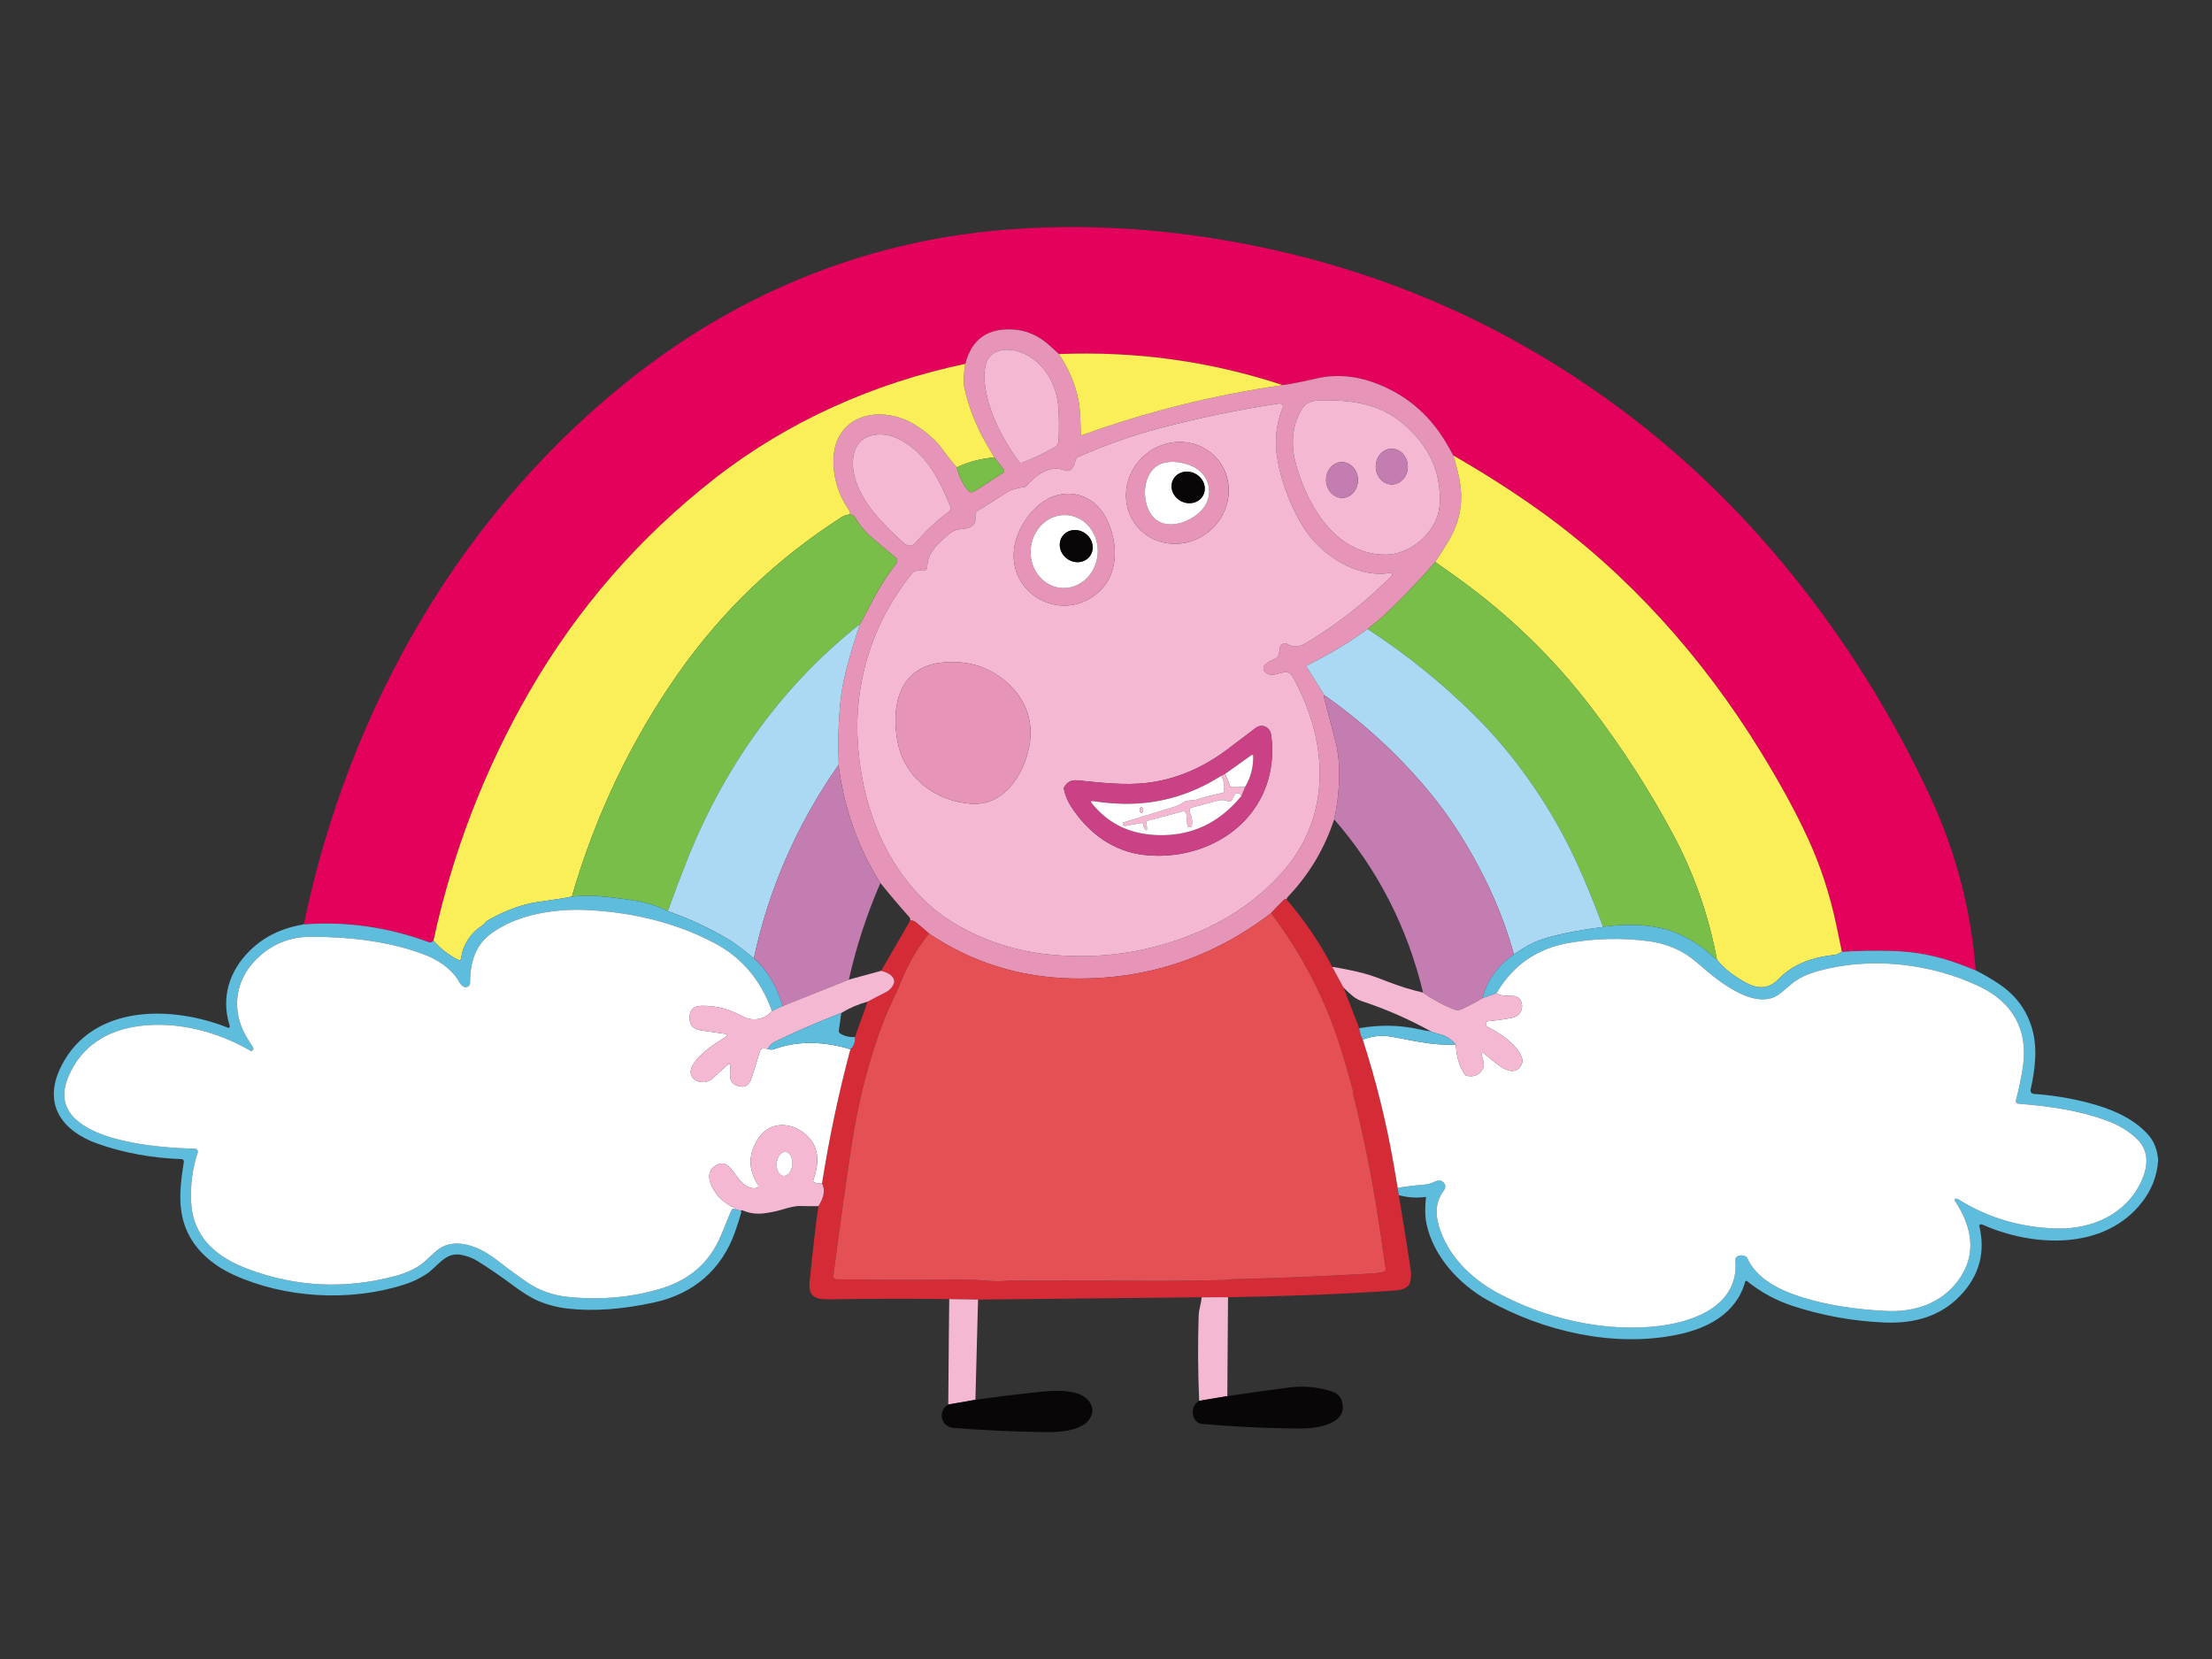 <?xml version="1.0" encoding="UTF-8"?>
<!DOCTYPE svg PUBLIC "-//W3C//DTD SVG 1.1//EN" "http://www.w3.org/Graphics/SVG/1.1/DTD/svg11.dtd">
<!-- Creator: CorelDRAW -->
<svg xmlns="http://www.w3.org/2000/svg" xml:space="preserve" width="400mm" height="300mm" version="1.1" style="shape-rendering:geometricPrecision; text-rendering:geometricPrecision; image-rendering:optimizeQuality; fill-rule:evenodd; clip-rule:evenodd"
viewBox="0 0 40000 30000"
 xmlns:xlink="http://www.w3.org/1999/xlink"
 xmlns:xodm="http://www.corel.com/coreldraw/odm/2003">
 <rect x="0" y="0" width="40000" height="30000" fill="#333333" stroke="none"/>
 <defs>
  <style type="text/css">
   <![CDATA[
    .fil7 {fill:#080606;fill-rule:nonzero}
    .fil10 {fill:#5EBCDD;fill-rule:nonzero}
    .fil5 {fill:#79BE48;fill-rule:nonzero}
    .fil8 {fill:#ABD9F3;fill-rule:nonzero}
    .fil4 {fill:#C37DB1;fill-rule:nonzero}
    .fil9 {fill:#CA4185;fill-rule:nonzero}
    .fil11 {fill:#D52B36;fill-rule:nonzero}
    .fil0 {fill:#E4015B;fill-rule:nonzero}
    .fil12 {fill:#E55054;fill-rule:nonzero}
    .fil1 {fill:#E694B8;fill-rule:nonzero}
    .fil2 {fill:#F4B8D3;fill-rule:nonzero}
    .fil3 {fill:#FAEF58;fill-rule:nonzero}
    .fil6 {fill:white;fill-rule:nonzero}
   ]]>
  </style>
 </defs>
 <g id="Katman_x0020_1">
  <g id="_2854566748400">
   <path class="fil0" d="M35727.7 17547.49c-103.17,-41.68 -205.24,-81.22 -306.16,-118.62 -389.51,-144.18 -791.99,-222.01 -1207.42,-233.51 -298.96,-8.11 -601.3,-2.81 -907.01,15.89 -34.25,-169.87 -69.28,-338.39 -105.09,-505.55 -115.8,-543.16 -284.77,-1056.49 -506.9,-1539.95 -217.86,-474 -504.19,-999.49 -859.02,-1576.45 -1046.57,-1701.81 -2389.84,-3207.62 -4000.76,-4359.29 -467.24,-334.11 -985.74,-665.61 -1555.49,-994.53 -38.29,-71.19 -81.21,-147.01 -128.75,-227.44 -313.59,-529.86 -756.17,-895.85 -1327.73,-1097.93 -326.1,-115.23 -676.87,-144.96 -1009.06,-67.92 -251.19,58.35 -457.44,98.91 -618.75,121.65 -1303.96,-430.29 -2652.87,-617.39 -4046.71,-561.3 -126.16,-118.5 -214.82,-196.67 -265.95,-234.52 -169.2,-125.25 -353.14,-194.88 -551.85,-208.84 -469.05,-32.9 -760.9,174.04 -875.57,620.77 -1632.21,340.63 -3200.21,1036.1 -4513.74,2059.36 -1376.28,1072.36 -2499.1,2361.79 -3368.49,3868.28 -808.56,1401.06 -1386.87,2901.58 -1734.94,4501.58 -26.36,29.5 -52.94,39.31 -79.74,29.39 -733.54,-271.02 -1481.37,-379.16 -2243.53,-324.42 -8.11,0.46 -14.19,-2.58 -18.25,-9.12 808.67,-3898.7 2874.78,-7511.51 6038.48,-9957.12 1647.75,-1273.65 3541.85,-2126.59 5604.24,-2466.54 1507.84,-248.38 3124.5,-220.67 4626.6,2.7 2912.73,433.01 5518.97,1541.41 7818.7,3325.24 2262.78,1754.87 4092,4157.21 5317.67,6794.08 464.09,998.69 739.16,2046.74 825.22,3144.11z"/>
   <path class="fil1" d="M19148.85 6402.54c178.43,268.54 295.91,545.64 352.46,831.31 38.85,196.34 35.81,415.32 42.92,618.08 0.28,9.86 8.37,17.73 18.25,17.73 2.19,0 4.38,-0.4 6.42,-1.18 1166.75,-423.3 2375.64,-724.86 3626.66,-904.64 161.31,-22.74 367.56,-63.3 618.75,-121.65 332.19,-77.04 682.96,-47.31 1009.06,67.92 571.56,202.08 1014.12,568.07 1327.73,1097.93 47.54,80.43 90.46,156.25 128.75,227.44 62.18,202.08 103.86,375.55 125.04,520.41 53.38,365.86 -18.03,710.1 -214.26,1032.71 -75.01,123.24 -153.98,247.82 -236.88,373.75 -286.11,330.95 -590.03,648.71 -911.73,953.3 -48.45,45.96 -152.3,132.13 -311.58,258.53 -334.77,244.66 -695.69,462.05 -1082.73,652.19 -0.34,0.17 -0.8,0.41 -1.24,0.66 -15.67,8.68 -21.41,28.3 -12.81,43.8 0.27,0.48 0.55,0.95 0.83,1.41l315.33 499.22c-7.66,16 -10.24,28.5 -7.77,37.52 70.29,264.48 139.12,529.3 206.48,794.46 42.8,168.75 65.44,340.19 67.92,514.34 4.73,306.61 -25.45,606.24 -90.57,898.89 -175.04,531.9 -453.84,998.47 -836.37,1399.7 -15.1,15.78 -23.21,32.11 -24.33,49.01 -7.66,-4.51 -15.89,-6.31 -24.68,-5.42 -6.98,0.68 -14.07,4.4 -21.29,11.17 -85.15,82.9 -163.44,163.33 -234.85,241.28 -1065.16,814.4 -2264.14,1208.09 -3596.94,1181.06 -947.55,-19.37 -1809.84,-289.72 -2586.85,-811.03 -86.96,-77.73 -170.21,-148.58 -249.73,-212.57 -22.09,-17.57 -52.61,-25.34 -91.58,-23.3 2.71,-26.81 -1.58,-46.64 -12.85,-59.48 -177.3,-198.48 -352.68,-404.96 -526.15,-619.43 -403.94,-635.76 -656.37,-1347.55 -757.3,-2135.38 3.16,-2.71 4.05,-19.26 2.7,-49.68 -15.32,-350.99 -6.31,-700.98 27.04,-1049.95 20.5,-216.04 60.72,-437.4 120.64,-664.03 68.93,-259.97 148.57,-521.53 238.92,-784.68 72.08,-133.6 145.75,-271.69 221,-414.29 137.87,-261.91 271.02,-470.74 437.95,-688.37 9.1,-11.97 14.03,-26.62 14.03,-41.65 0,-20.46 -9.11,-39.89 -24.83,-52.98 -149.14,-124.58 -294.45,-246.57 -435.94,-365.97 -120.07,-101.6 -223.37,-227.21 -309.88,-376.79 -10.36,-18.26 -38.19,-32.22 -83.47,-41.91 3.16,-31.09 -3.04,-57.55 -18.58,-79.4 -155.68,-220.78 -247.14,-465.79 -274.4,-735 -26.13,-259.09 15.32,-473.11 124.35,-642.07 287.93,-445.39 913.77,-423.09 1324.02,-176.07 140.12,84.26 268.99,184.85 386.58,301.77 45.06,44.83 109.5,124.71 193.3,239.59 61.96,85.17 127.4,165.03 196.35,239.6 33.56,153.2 98.21,289.16 193.97,407.89 46.3,57.78 86.5,51.36 140.91,15.87 179.55,-117.14 348.52,-226.52 506.89,-328.13 0.28,-0.16 0.7,-0.44 1.11,-0.72 15.75,-11.03 19.66,-32.61 8.74,-48.21 -0.3,-0.43 -0.62,-0.85 -0.93,-1.27l-172.14 -223.18c-51.36,-86.51 -101.48,-172.12 -150.37,-256.83 -182.03,-315.62 -312.92,-651.53 -392.67,-1007.71 -18.93,-84.7 -13.18,-227.42 17.23,-428.16 114.67,-446.74 406.52,-653.67 875.57,-620.77 198.71,13.96 382.65,83.59 551.85,208.84 51.13,37.85 139.79,116.02 265.95,234.52zm-660.65 1963.38c197.34,-75.02 389.96,-172.35 580.56,-276.43 44.21,-24.32 72.34,-69.49 74.71,-119.46 9.44,-189.57 8.75,-382.02 -2.05,-577.35 -24,-428.49 -253.12,-842.46 -653.57,-1012.44 -236.21,-100.37 -588.34,-85.49 -661.66,211.88 -23.21,94.17 -30.99,189.13 -23.32,284.87 41.9,523.13 312.92,1044.89 618.41,1468.99 15.01,20.8 42.37,29.06 66.74,20l0.18 -0.06zm4987.17 -840.78c-114.56,253.8 -121.32,555.57 -52.72,821.18 186.2,718.44 649.17,1574.75 1478.79,1675.12 125.7,15.09 239.24,10.81 340.63,-12.84 378.48,-88.54 742.09,-441 786.7,-837.73 9.01,-80.2 11.15,-162.32 6.43,-246.36 -27.72,-489.31 -226.76,-856.99 -588.01,-1197.27 -283.86,-266.98 -602.87,-403.83 -978.31,-456.89 -228.66,-32.21 -452.03,-39.99 -670.12,-23.32 -186.87,14.19 -252.09,121.32 -323.39,278.11zm-6774.15 2795.03c-83.14,-3.72 -158.16,-18.59 -215.27,53.73 -535.95,676.76 -853.38,1428.44 -952.29,2255.01 -27.02,226.63 -36.6,447.64 -28.72,663.02 44.27,1185.12 479.18,2409.44 1420.33,3175.19 151.83,123.68 336.12,241.29 552.85,352.8 481.44,247.59 999.49,396.5 1554.13,446.75 905.66,81.99 1775.6,-52.38 2609.84,-403.16 605.8,-254.8 1116.75,-613.34 1532.85,-1075.63 382.99,-425.34 607.04,-919.62 672.15,-1482.84 81.78,-710.32 -123.68,-1448.71 -476.48,-2076.92 -107.46,-191.26 -344.01,74 -489.32,-72.65 -126.73,-128.42 126.05,-213.57 196.33,-253.79 18.9,-10.27 33.9,-28.62 40.53,-50.37 12.63,-44.37 21.31,-88.29 26.04,-131.77 8.11,-74.68 83.48,-106.79 146.66,-69.28 152.76,91.24 276.1,9.13 402.82,-68.6 540.69,-332.97 1031.82,-723.06 1473.38,-1170.25 5.18,-5.25 8.08,-12.33 8.08,-19.7 0,-10.75 -6.16,-20.57 -15.85,-25.25 -11.5,-5.63 -23.67,-7.2 -36.5,-4.72 -290.62,51.7 -621.11,-41.23 -873.21,-185.19 -330.28,-188.33 -587.66,-454.75 -772.18,-799.2 -184.51,-345.37 -308.86,-694.79 -373.08,-1048.26 -59.46,-327.12 -37.16,-651.19 91.25,-953.65 2.99,-7.04 4.53,-14.62 4.53,-22.28 0,-31.53 -25.57,-57.1 -57.1,-57.1 -2.86,0 -5.75,0.22 -8.57,0.65 -736.25,110.61 -1456.5,259.19 -2160.75,445.72 -494.73,131.12 -985.97,304.25 -1473.71,519.41 -26.93,11.65 -46.67,35.56 -53.03,64.21 -17.27,76.03 -64.91,224.05 -179.13,181.46 -289.61,-107.79 -524.81,75.03 -709.66,282.84 -8.18,9.11 -18.71,14.6 -30.06,15.96 -146.22,20.9 -250.3,51.4 -312.26,91.51 -169.87,109.94 -346.95,221.8 -531.22,335.56 -27.77,17.19 -45.54,46.81 -47.64,79.42 -3.4,54.41 13.5,117.6 -24.01,162.88 -105.77,128.76 -290.62,51.7 -424.78,162.21 -224.04,184.17 -421.06,352.13 -420.38,618.41 0.01,0.13 0.01,0.29 0.01,0.41 0,35.09 -28.45,63.53 -63.53,63.53 -1.01,0 -2.04,-0.02 -3.04,-0.07l-0.01 0zm476.48 -1180.05c-205.8,-502.51 -465.33,-1005 -981.35,-1226.69 -258.51,-110.84 -639.03,-75.36 -740.75,239.26 -102.38,315.63 41.9,681.93 224.39,950.93 145.76,214.93 369.13,455.41 670.12,721.48 59.47,52.38 140.57,64.54 197.01,-0.67 185.18,-214.7 384.11,-401.36 596.78,-559.96 43.26,-32.21 54.52,-73.66 33.8,-124.35z"/>
   <path class="fil2" d="M19068.76 8089.49c-190.6,104.08 -383.22,201.41 -580.56,276.43 -24.55,9.12 -51.91,0.86 -67.02,-20.1 -305.39,-423.94 -576.41,-945.7 -618.31,-1468.83 -7.67,-95.74 0.11,-190.7 23.32,-284.87 73.32,-297.37 425.45,-312.25 661.66,-211.88 400.45,169.98 629.57,583.95 653.57,1012.44 10.8,195.33 11.48,387.94 2.01,577.87 -2.33,49.45 -30.46,94.62 -74.21,118.69l-0.46 0.25z"/>
   <path class="fil3" d="M23195.56 6963.84c-1251.02,179.78 -2459.91,481.34 -3626.67,904.64 -2.03,0.78 -4.22,1.18 -6.41,1.18 -9.88,0 -17.97,-7.87 -18.25,-17.73 -7.11,-202.76 -4.07,-421.74 -42.92,-618.08 -56.55,-285.67 -174.03,-562.77 -352.46,-831.31 1393.85,-56.09 2742.75,131.01 4046.71,561.3z"/>
   <path class="fil3" d="M17455.48 6579.95c-30.41,200.74 -36.16,343.46 -17.23,428.16 79.75,356.18 210.64,692.09 392.67,1007.71 48.89,84.71 99.01,170.32 150.37,256.83 -237.23,18.02 -463.41,77.27 -678.55,177.75 -68.95,-74.57 -134.39,-154.43 -196.35,-239.6 -83.8,-114.9 -148.24,-194.75 -193.3,-239.59 -117.59,-116.92 -246.46,-217.51 -386.58,-301.77 -410.25,-247.02 -1036.09,-269.32 -1324.02,176.07 -109.03,168.96 -150.49,382.98 -124.35,642.07 27.26,269.21 118.72,514.22 274.4,735 15.54,21.85 21.74,48.31 18.58,79.4 -61.95,7.89 -109.49,22.42 -142.61,43.59 -1178.48,753.59 -2165.11,1695.74 -2959.93,2826.46 -855.64,1216.99 -1498.26,2563.99 -1927.89,4040.97 -100.03,22.75 -303.24,55.19 -609.63,97.33 -277.78,38.07 -580.56,148.46 -908.36,331.17 -39.87,21.96 -53.38,61.84 -94.61,88.86 -221.01,143.97 -352.02,346.5 -393.01,607.61 -2.2,14.91 -15.01,25.97 -30.08,25.97 -4.82,0 -9.57,-1.15 -13.85,-3.33 -173.93,-87.63 -324.87,-204.78 -452.84,-351.44 348.07,-1600 926.38,-3100.52 1734.94,-4501.58 869.39,-1506.49 1992.21,-2795.92 3368.49,-3868.28 1313.53,-1023.26 2881.53,-1718.73 4513.74,-2059.36z"/>
   <path class="fil2" d="M23475.37 7525.14c71.3,-156.79 136.52,-263.92 323.39,-278.11 218.09,-16.67 441.46,-8.89 670.12,23.32 375.44,53.06 694.45,189.91 978.31,456.89 361.25,340.28 560.29,707.96 588.01,1197.27 4.72,84.04 2.58,166.16 -6.43,246.36 -44.61,396.73 -408.22,749.19 -786.7,837.73 -101.39,23.65 -214.93,27.93 -340.63,12.84 -829.62,-100.37 -1292.59,-956.68 -1478.79,-1675.12 -68.6,-265.61 -61.84,-567.38 52.72,-821.18zm1696.3 1235.45c1.72,-0.02 1.72,-0.02 1.72,-0.02 159.9,-2.8 287.03,-149.72 283.92,-328.08 0,0 0,0 0,0 0,0 0,0 0,0 -3.13,-178.36 -135.34,-320.74 -295.23,-317.94 0,0 0,0 0,0 0,0 0,0 0,0 -159.9,2.8 -287.03,149.72 -283.92,328.08 0,0 0,0 0,0 0,0 0,0 0,0 3.13,178.36 135.34,320.74 295.23,317.94 0,0 0,0 0,0l-1.72 0.02zm-894.82 242.88c2.3,-0.08 2.3,-0.08 2.3,-0.08 158.89,-5.55 282.67,-154.94 276.43,-333.59 0,0 0,0 0,0 0,-0.02 0,-0.02 0,-0.02 -6.25,-178.65 -140.16,-319.03 -299.06,-313.48 0,0 0,0 0,0 -0.02,0 -0.02,0 -0.02,0 -158.88,5.56 -282.67,154.96 -276.42,333.61 0,0 0,0 0,0 0,0.02 0,0.02 0,0.02 6.24,178.65 140.16,319.02 299.06,313.46 0,0 0,0 0,0l-2.29 0.08z"/>
   <path class="fil2" d="M16701.22 10320.17c1.01,0.05 2.04,0.07 3.05,0.07 35.08,0 63.53,-28.44 63.53,-63.53 0,-0.12 0,-0.28 0,-0.41 -0.69,-266.28 196.33,-434.24 420.37,-618.41 134.16,-110.51 319.01,-33.45 424.78,-162.21 37.51,-45.28 20.61,-108.47 23.99,-162.88 2.12,-32.61 19.89,-62.23 47.67,-79.42 184.28,-113.76 361.34,-225.62 531.21,-335.56 61.96,-40.11 166.27,-70.63 312.93,-91.58 10.68,-1.29 21.21,-6.78 28.97,-15.39 185.27,-208.31 420.47,-391.13 710.08,-283.34 114.22,42.59 161.86,-105.43 179.1,-181.46 6.39,-28.65 26.13,-52.56 53.07,-64.21 487.73,-215.15 978.97,-388.29 1473.7,-519.41 704.25,-186.53 1424.48,-335.11 2160.72,-445.72 2.85,-0.43 5.74,-0.65 8.6,-0.65 31.53,0 57.1,25.57 57.1,57.1 0,7.66 -1.54,15.24 -4.52,22.28 -128.42,302.46 -150.72,626.53 -91.26,953.65 64.21,353.47 188.57,702.89 373.08,1048.26 184.52,344.46 441.9,610.85 772.18,799.2 252.1,143.96 582.59,236.89 873.21,185.19 12.83,-2.48 25,-0.91 36.5,4.72 9.69,4.68 15.85,14.5 15.85,25.25 0,7.37 -2.9,14.45 -8.07,19.7 -441.57,447.19 -932.7,837.28 -1473.39,1170.25 -126.72,77.73 -250.06,159.84 -402.82,68.6 -63.18,-37.51 -138.55,-5.4 -146.66,69.28 -4.73,43.47 -13.28,86.96 -25.67,130.44 -7,23.08 -22,41.43 -42.07,52.39 -69.11,39.53 -321.89,124.68 -195.16,253.1 145.31,146.65 381.86,-118.61 489.32,72.65 352.8,628.21 558.26,1366.6 476.48,2076.92 -65.11,563.22 -289.16,1057.5 -672.15,1482.84 -416.1,462.29 -927.05,820.83 -1532.85,1075.63 -834.24,350.78 -1704.18,485.15 -2609.84,403.16 -554.65,-50.25 -1072.69,-199.16 -1554.13,-446.75 -216.73,-111.51 -401.02,-229.12 -552.85,-352.8 -941.15,-765.75 -1376.06,-1990.07 -1420.33,-3175.19 -7.88,-215.38 1.7,-436.39 28.72,-663.02 98.91,-826.57 416.34,-1578.25 952.29,-2255.01 57.11,-72.32 132.13,-57.45 215.27,-53.73zm5308.14 -2025.05c7.52,8.84 7.52,8.84 7.52,8.84 -320.49,-381.95 -905.45,-418.96 -1306.27,-82.65 0,0 0,0 0,0 -400.83,336.32 -465.98,918.82 -145.49,1300.79 0,0 0,0 0,0 320.49,381.95 905.44,418.96 1306.27,82.64 0,0 0,0 0,0 400.83,-336.31 465.98,-918.81 145.49,-1300.78l-7.52 -8.84zm-3671.21 1627.64c-100.36,806.64 807.32,1326.72 1458.5,841.46 449.11,-334.56 439.32,-941.48 201.41,-1402.43 -182.82,-354.48 -566.37,-524.12 -947.89,-385.91 -362.6,131.12 -666.07,577.87 -712.02,946.88zm-2103.96 3507.38c126.05,637.34 688.04,1060.43 1327.4,1104.7 591.03,40.88 943.84,-515.01 1047.24,-1021.57 104.08,-509.26 -92.59,-950.26 -504.87,-1257.43 -297.61,-221.92 -650.28,-313.83 -1058.06,-275.75 -793.11,74.33 -941.13,796.5 -811.71,1450.05zm6758.61 368.68c20.96,-174.37 18.58,-344.68 -7.09,-510.95 -21.29,-137.2 -161.54,-212.56 -282.52,-120.98 -179.78,136.07 -345.36,261.33 -496.75,375.78 -435.59,329.82 -917.49,547.79 -1462.23,613.68 -406.86,49.34 -838.06,-3.72 -1258.79,-44.95 -111.51,-10.8 -192.61,31.21 -243.31,126.05 -4.72,8.56 -6.08,17.58 -4.05,27.04 22.3,110.84 61.95,211.43 118.95,301.77 310.9,490.34 772.84,836.72 1349.36,895.85 1075.63,110.51 2149.58,-524.46 2286.43,-1663.29z"/>
   <path class="fil2" d="M16196.35 7913.43c516.02,221.69 775.55,724.18 981.35,1226.69 20.72,50.69 9.46,92.14 -33.8,124.35 -212.67,158.6 -411.6,345.26 -596.78,559.96 -56.44,65.21 -137.54,53.05 -197.01,0.67 -300.99,-266.07 -524.36,-506.55 -670.12,-721.48 -182.49,-269 -326.77,-635.3 -224.39,-950.93 101.72,-314.62 482.24,-350.1 740.75,-239.26z"/>
   <path class="fil1" d="M22009.36 8295.12c328.01,390.81 262.86,973.31 -137.97,1309.62 0,0 0,0 0,0 -400.83,336.32 -985.78,299.31 -1306.27,-82.64 0,0 0,0 0,0 -320.49,-381.97 -255.34,-964.47 145.49,-1300.79 0,0 0,0 0,0 400.82,-336.31 985.78,-299.3 1306.27,82.65 0,0 0,0 0,0l-7.52 -8.84zm-271.3 921.03c232.51,-266.96 133.83,-658.97 -193.29,-791.09 -172.12,-69.84 -330.94,-89.66 -476.48,-59.48 -404.51,84.14 -449.78,666.74 -245.34,946.21 231.15,315.96 711.35,137.88 915.11,-95.64z"/>
   <ellipse class="fil4" transform="matrix(0.016 1.277 -1.277 0.016 25167.7 8437.56)" rx="252.94" ry="226.75"/>
   <path class="fil3" d="M26279.85 8235.48c569.75,328.92 1088.25,660.42 1555.49,994.53 1610.92,1151.67 2954.19,2657.48 4000.76,4359.29 354.82,576.96 641.17,1102.45 859.02,1576.45 222.13,483.46 391.09,996.79 506.9,1539.95 35.82,167.16 70.84,335.68 105.09,505.55 -58.13,34.92 -99.24,53.5 -123.34,55.75 -362.94,33.46 -750.88,156.13 -1004.66,422.76 -176.41,185.18 -367,212.55 -608.62,80.08 -233.62,-128.18 -407.88,-267.18 -522.78,-417 -149.37,-796.84 -411.6,-1547.39 -786.7,-2251.63 -431.88,-811.03 -934.04,-1587.94 -1492.63,-2317.19 -688.03,-898.89 -1498.51,-1682.11 -2431.42,-2349.63 -127.05,-90.79 -254.8,-181.47 -383.21,-272.04 82.9,-125.93 161.87,-250.51 236.88,-373.75 196.23,-322.61 267.64,-666.85 214.26,-1032.71 -21.18,-144.86 -62.86,-318.33 -125.04,-520.41z"/>
   <path class="fil5" d="M17981.29 8272.65l172.01 223.04c0.44,0.56 0.76,0.98 1.06,1.41 10.92,15.6 7.01,37.18 -8.74,48.21 -0.41,0.28 -0.83,0.56 -1.24,0.83 -158.28,101.54 -327.21,210.88 -506.76,328.02 -54.41,35.49 -94.61,41.91 -140.91,-15.87 -95.76,-118.73 -160.41,-254.69 -193.97,-407.89 215.14,-100.48 441.32,-159.73 678.55,-177.75z"/>
   <path class="fil6" d="M21544.77 8425.06c327.12,132.12 425.8,524.13 193.29,791.09 -203.76,233.52 -683.96,411.6 -915.11,95.64 -204.44,-279.47 -159.17,-862.07 245.34,-946.21 145.54,-30.18 304.36,-10.36 476.48,59.48zm211.19 532.69c72.38,-136.09 10,-310.83 -139.27,-390.19 -149.27,-79.37 -329.01,-33.37 -401.37,102.73 -72.36,136.08 -9.98,310.82 139.28,390.18 149.27,79.37 329.01,33.36 401.37,-102.74l-0.01 0.02z"/>
   <ellipse class="fil4" transform="matrix(0.036 1.277 -1.277 0.036 24267.8 8679.86)" rx="253.47" ry="225.42"/>
   <ellipse class="fil7" transform="matrix(1.128 0.6 -0.6 1.128 21485.6 8814.02)" rx="239.71" ry="218.54"/>
   <path class="fil1" d="M18338.15 9922.76c45.95,-369.01 349.42,-815.76 712.02,-946.88 381.52,-138.21 765.07,31.43 947.89,385.91 237.91,460.95 247.7,1067.87 -201.41,1402.43 -651.18,485.26 -1558.86,-34.82 -1458.5,-841.46zm839.26 707.63c9.23,0.87 9.23,0.87 9.23,0.87 333.85,29.19 630.37,-241.7 662.12,-604.94 0,0 0,0 0,0 0,0 0,0 0,0 31.77,-363.24 -213.23,-681.49 -547.09,-710.69 0,0 0,0 0,0 0,0 0,0 0,0 -333.85,-29.18 -630.37,241.72 -662.12,604.96 0,0 0,0 0,0 0,0 0,0 0,0 -31.77,363.23 213.23,681.48 547.09,710.67 0,0 0,0 0,0l-9.23 -0.87z"/>
   <path class="fil5" d="M15371.12 9301.98c45.28,9.69 73.11,23.65 83.47,41.91 86.51,149.58 189.81,275.19 309.88,376.79 141.48,119.4 286.8,241.39 435.94,365.98 15.72,13.08 24.83,32.51 24.83,52.97 0,15.03 -4.93,29.68 -14.01,41.65 -166.95,217.63 -300.1,426.46 -437.97,688.37 -75.25,142.6 -148.92,280.71 -221,414.29 -1427.09,1125.32 -2464.88,2599.03 -3130.93,4276.85 -117.83,296.93 -232.84,601.85 -345.03,914.78 -185.63,-92.14 -387.27,-155.68 -604.89,-190.6 -232.05,-36.95 -443.26,-63.18 -633.63,-78.72 -129.76,-10.59 -295.46,-8.35 -497.09,6.75 429.62,-1476.98 1072.25,-2823.98 1927.89,-4040.97 794.82,-1130.72 1781.45,-2072.86 2959.93,-2826.46 33.12,-21.17 80.66,-35.7 142.61,-43.59z"/>
   <path class="fil6" d="M19177.41 10630.39c9.23,0.87 9.23,0.87 9.23,0.87 -333.86,-29.19 -578.86,-347.44 -547.09,-710.67 0,0 0,0 0,0 0,0 0,0 0,0 31.75,-363.24 328.27,-634.14 662.12,-604.96 0,0 0,0 0,0 0,0 0,0 0,0 333.86,29.2 578.86,347.45 547.09,710.69 0,0 0,0 0,0 0,0 0,0 0,0 -31.75,363.24 -328.27,634.13 -662.12,604.94 0,0 0,0 0,0l-9.23 -0.87zm530.11 -572.11c2.23,-3.01 2.23,-3.01 2.23,-3.01 91.36,-125.75 54.41,-308.41 -82.52,-407.89 0,0 0,0 0,0 0,0 0,0 0,0 -136.92,-99.48 -322.06,-78.17 -413.42,47.59 0,0 0,0 0,0 -91.36,125.75 -54.41,308.41 82.52,407.89 0,0 0,0 0,0 0,0 0,0 0,0 136.92,99.48 322.06,78.17 413.42,-47.59l-2.23 3.01z"/>
   <ellipse class="fil7" transform="matrix(1.024 0.763 -0.763 1.024 19461.8 9875.12)" rx="239.97" ry="220.4"/>
   <path class="fil5" d="M25953.75 10162.35c128.41,90.57 256.16,181.25 383.21,272.04 932.92,667.52 1743.38,1450.74 2431.42,2349.63 558.59,729.25 1060.75,1506.16 1492.63,2317.19 375.1,704.24 637.33,1454.79 786.7,2251.63 -2.03,-6.54 -6.08,-10.03 -12.16,-10.48 -6.76,-0.45 -12.62,-3.04 -17.57,-7.77 -193.76,-185.41 -412.17,-333.09 -655.25,-443.03 -404.17,-182.82 -918.5,-193.29 -1352.74,-135.51 -6.53,0.91 -14.99,-1.13 -25.34,-6.08 -157.25,-419.94 -308.31,-789.74 -453.17,-1109.43 -453.16,-998.58 -1095.91,-1943.77 -1882.28,-2720.68 -584.39,-577.4 -1223.98,-1092.63 -1918.76,-1545.68 159.28,-126.4 263.13,-212.56 311.58,-258.53 321.7,-304.59 625.62,-622.35 911.73,-953.3z"/>
   <path class="fil8" d="M15552.26 11283.94c-90.34,263.15 -169.99,524.69 -238.92,784.68 -59.92,226.65 -100.14,447.99 -120.64,664.03 -33.35,348.97 -42.36,698.96 -27.04,1049.95 1.35,30.42 0.46,46.97 -2.7,49.68 -751.33,1075.07 -1261.72,2241.26 -1531.16,3498.59 -153.09,-124.36 -305.83,-254.46 -473.79,-353.13 -344.23,-202.09 -704.8,-369.48 -1081.71,-502.17 112.19,-312.93 227.2,-617.85 345.03,-914.78 666.05,-1677.82 1703.84,-3151.53 3130.93,-4276.85z"/>
   <path class="fil8" d="M24730.44 11374.18c694.78,453.05 1334.37,968.28 1918.76,1545.68 786.37,776.91 1429.12,1722.1 1882.28,2720.68 144.86,319.69 295.92,689.49 453.17,1109.43 4.51,-0.68 5.63,2.03 3.37,8.11 -1.36,4.06 -4.28,6.31 -8.78,6.76 -337.93,40.89 -685.32,103.74 -1012.1,195.32 -114.9,32.21 -227.43,78.29 -337.59,138.22 -70.97,38.52 -155.45,91.91 -253.46,160.18 -120.3,-442.02 -287.01,-880.99 -500.13,-1316.92 -295.69,-604.9 -641.72,-1160.12 -1070.23,-1670.05 -540.68,-643.19 -1159.32,-1209.9 -1855.91,-1700.13l-315.28 -499.12c-0.33,-0.56 -0.61,-1.03 -0.88,-1.51 -8.6,-15.5 -2.86,-35.12 12.81,-43.8 0.44,-0.25 0.9,-0.49 1.35,-0.71 386.97,-190.1 747.85,-407.48 1082.62,-652.14z"/>
   <path class="fil1" d="M16234.19 13430.14c-129.42,-653.55 18.6,-1375.72 811.71,-1450.05 407.78,-38.08 760.45,53.83 1058.06,275.75 412.28,307.17 608.95,748.17 504.87,1257.43 -103.4,506.56 -456.21,1062.45 -1047.24,1021.57 -639.36,-44.27 -1201.35,-467.36 -1327.4,-1104.7z"/>
   <path class="fil4" d="M23949.82 12571.46c696.59,490.23 1315.23,1056.94 1855.91,1700.13 428.51,509.93 774.54,1065.15 1070.23,1670.05 213.12,435.93 379.83,874.9 500.13,1316.92 -299.85,211.99 -489.09,475.68 -567.72,791.09 -103.63,64.44 -228.77,130.89 -375.44,199.38 -47.3,22.3 -94.96,23.76 -142.94,4.39 -203.21,-82 -388.51,-183.38 -555.9,-304.13 -285.66,-1185.23 -821.73,-2229.45 -1608.21,-3132.62 65.12,-292.65 95.3,-592.28 90.57,-898.89 -2.48,-174.15 -25.12,-345.59 -67.92,-514.34 -67.36,-265.16 -136.19,-529.98 -206.48,-794.46 -2.47,-9.02 0.11,-21.52 7.77,-37.52z"/>
   <path class="fil9" d="M22992.8 13798.82c-136.85,1138.83 -1210.8,1773.8 -2286.43,1663.29 -576.52,-59.13 -1038.46,-405.51 -1349.36,-895.85 -57,-90.34 -96.65,-190.93 -118.95,-301.77 -2.03,-9.46 -0.67,-18.47 4.05,-27.04 50.7,-94.84 131.8,-136.85 243.31,-126.05 420.73,41.23 851.93,94.29 1258.79,44.95 544.74,-65.89 1026.64,-283.86 1462.23,-613.68 151.39,-114.45 316.98,-239.71 496.75,-375.78 120.98,-91.58 261.23,-16.22 282.52,120.98 25.69,166.27 28.05,336.58 7.09,510.95zm-837.05 194.65l-73.67 36.5c-584.39,372.4 -1217.67,539.11 -1899.85,500.13 -147.11,-8.33 -284.53,-22.75 -412.27,-43.24 -44.15,-7.22 -52.15,6.64 -23.99,41.56 304.47,377.12 700.86,560.62 1201.67,573.47 602.65,15.09 1103.24,-221.35 1501.77,-709.32l65.9 -159.51c102.28,-175.49 151.28,-363.61 147,-564.34 -0.26,-10.43 -8.8,-18.76 -19.25,-18.76 -4,0 -7.91,1.25 -11.16,3.56l-476.15 339.95z"/>
   <path class="fil6" d="M22515.31 14233.06l-233.51 2.38c-16.29,0.35 -31.54,-9.57 -38.04,-25.04l-88.01 -216.93 476.15 -339.96c3.25,-2.3 7.16,-3.55 11.16,-3.55 10.45,0 18.99,8.33 19.25,18.76 4.28,200.73 -44.72,388.85 -147,564.34z"/>
   <path class="fil4" d="M15162.96 13832.28c100.93,787.83 353.36,1499.62 757.3,2135.38 -248.26,571.56 -438.18,1154.03 -569.75,1747.44l-1196.28 478.18c-107.8,-343.69 -250.74,-617.41 -522.43,-862.41 269.44,-1257.33 779.83,-2423.52 1531.16,-3498.59z"/>
   <path class="fil2" d="M22155.75 13993.47l87.86 216.61c6.65,15.79 21.9,25.71 38.56,25.33l233.14 -2.35 -65.9 159.51c-20.05,-34.92 -47.54,-51.93 -82.46,-51.04 -13.51,0.46 -23.65,6.54 -30.41,18.26l-63.53 111.85c-12.03,21.78 -39.57,30.63 -62.72,19.83 -59.61,-28.61 -130.57,-30.3 -192.41,-13.07 -147.11,41.46 -298.4,82.01 -453.85,121.66 -50.02,12.84 -63.86,60.15 -43.92,103.07 34.68,74.34 45.5,150.49 32.44,228.44 -3.6,21.18 -16.11,30.97 -37.52,29.4 -27.03,-2.03 -42.02,-16.9 -44.94,-44.61 -6.54,-63.08 -11.6,-123.23 -15.21,-180.46 -3.16,-53.62 -30.64,-73.44 -82.46,-59.47l-612.32 163.22c-17.3,4.6 -29.35,20.28 -29.35,38.2 0,2.38 0.21,4.74 0.64,7.08 6.29,34.91 9.78,68.94 10.46,102.06 0.67,28.61 -9.35,33 -30.08,13.18 -20.95,-20.28 -31.98,-46.75 -33.11,-79.42 -0.02,-1.02 -0.09,-2.07 -0.19,-3.09 -2.26,-21.52 -21.71,-37.13 -43.42,-34.84 -1.01,0.1 -2.02,0.24 -3.02,0.43l-286.57 52.37c-2.03,0.38 -4.11,0.57 -6.18,0.57 -15.7,0 -29.3,-10.93 -32.67,-26.26l-3.05 -13.51c-0.27,-1.42 -0.43,-2.86 -0.43,-4.32 0,-9.5 6.22,-17.9 15.31,-20.67 305.02,-92.6 606.57,-185.53 904.62,-278.81 59.02,-18.25 121.54,-48.21 187.55,-89.89 63.53,-39.87 157.14,-21.62 231.83,-44.94 152.51,-47.31 305.48,-86.96 458.9,-118.95 15.93,-3.44 27.82,-16.21 30.14,-32.11 15.96,-106.56 -0.51,-198.81 -49.4,-276.76l73.67 -36.5z"/>
   <path class="fil6" d="M22082.08 14029.97c48.89,77.95 65.33,170.32 49.34,277.1 -2.26,15.56 -14.15,28.33 -29.73,31.69 -153.65,32.05 -306.74,71.72 -459.25,119.03 -74.69,23.32 -168.3,5.07 -231.83,44.94 -66.01,41.68 -128.53,71.64 -187.55,89.89 -298.05,93.28 -599.6,186.21 -904.64,278.79 -9.07,2.79 -15.29,11.19 -15.29,20.69 0,1.46 0.16,2.9 0.44,4.32l3.03 13.51c3.38,15.33 16.98,26.26 32.68,26.26 2.07,0 4.15,-0.19 6.18,-0.57l286.56 -52.38c1.01,-0.18 2.02,-0.32 3.03,-0.42 21.71,-2.29 41.16,13.32 43.42,34.84 0.1,1.02 0.17,2.07 0.21,3.09 1.11,32.67 12.14,59.14 33.09,79.42 20.73,19.82 30.75,15.43 30.08,-13.18 -0.68,-33.12 -4.17,-67.13 -10.48,-102.06 -0.41,-2.34 -0.62,-4.7 -0.62,-7.08 0,-17.92 12.05,-33.6 29.36,-38.21l612.31 -163.21c51.82,-13.97 79.3,5.85 82.46,59.47 3.6,57.23 8.67,117.38 15.21,180.46 2.92,27.71 17.91,42.58 44.94,44.61 21.41,1.57 33.92,-8.22 37.52,-29.4 13.06,-77.95 2.24,-154.1 -32.44,-228.44 -19.94,-42.92 -6.1,-90.23 43.92,-103.07 155.45,-39.65 306.74,-80.2 453.85,-121.66 61.84,-17.23 132.8,-15.54 191.94,12.85 23.62,11.02 51.16,2.17 63.45,-20.05l63.27 -111.41c6.76,-11.72 16.9,-17.8 30.41,-18.26 34.92,-0.89 62.41,16.12 82.46,51.04 -398.53,487.97 -899.12,724.41 -1501.77,709.32 -500.81,-12.85 -897.2,-196.35 -1201.67,-573.47 -28.16,-34.92 -20.16,-48.78 23.99,-41.56 127.74,20.49 265.16,34.91 412.27,43.24 682.18,38.98 1315.46,-127.73 1899.85,-500.13zm-1438.69 668.04c0.35,-0.02 0.35,-0.02 0.35,-0.02 17.9,-0.94 31.24,-23.77 29.81,-50.97 0,0 0,0 0,0 -1.41,-27.21 -17.09,-48.51 -34.97,-47.58 0,0 0,0 0,0 -17.89,0.95 -31.24,23.77 -29.82,50.98 0,0 0,0 0,0 1.43,27.2 17.1,48.5 34.98,47.57l-0.35 0.02z"/>
   <ellipse class="fil2" transform="matrix(0.058 1.276 -1.276 0.058 20641.1 14648.7)" rx="38.63" ry="25.4"/>
   <path class="fil10" d="M10340.69 16213c201.63,-15.1 367.33,-17.34 497.09,-6.75 190.37,15.54 401.58,41.79 633.63,78.72 217.62,34.92 419.26,98.46 604.89,190.6 376.91,132.69 737.48,300.08 1081.71,502.17 167.96,98.67 320.7,228.77 473.79,353.13 271.69,245 414.63,518.72 522.43,862.41l-195.31 90.89c-201.19,-564.12 -551.06,-976.27 -1049.62,-1236.48 -660.54,-344.7 -1409.05,-541.15 -2245.55,-589.36 -602.86,-35.14 -1309.48,66.58 -1796.1,433.23 -289.61,218.3 -366.98,541.03 -367.66,885.71 -0.22,30.92 -19.92,58.24 -48.99,67.93 -87.2,29.06 -135.53,-70.29 -172.02,-129.42 -125.37,-203.44 -362.26,-358.55 -584.29,-445.4 -635.64,-248.71 -1364.22,-327.12 -2060.35,-330.83 -396.96,-2.25 -733.76,137.31 -1010.41,418.69 -365.64,371.72 -439.66,885.38 -191.28,1349.36 39.43,73.44 84.94,147.11 136.53,221.01 14.65,20.73 15.77,40.78 3.38,60.14 -9.43,14.86 -29.04,19.66 -44.55,10.86 -592.12,-342.7 -1305.15,-529.57 -1979.66,-449.83 -601.85,70.97 -1073.26,359.22 -1311.84,919.51 -499.13,1172.63 1684.92,1290.22 2289.47,1303.07 28.54,0.56 51.37,23.83 51.37,52.37 0,5.63 -0.92,11.23 -2.69,16.56 -92.83,281.61 -132.36,576.4 -118.62,884.37 29.39,653.89 461.61,1009.73 1029.34,1222.63 868.48,325.54 1754.64,367.77 2658.49,126.73 183.84,-49.34 380.85,-129.44 525.81,-253.8 125.04,-107.12 241.3,-250.4 392.35,-301.77 316.64,-107.46 676.2,72.32 928.63,270.01 185.18,145.09 364.4,276.88 537.64,395.38 221.92,152.07 473.79,241.61 755.62,268.65 599.48,57.45 1160.57,5.19 1683.23,-156.8 425.8,-132.01 742.99,-372.17 951.61,-720.47 128.07,-213.9 206.81,-470.05 311.24,-698.16 4.05,-9.01 10.92,-14.31 20.61,-15.88 17.58,-2.47 36.16,-0.79 55.75,5.07l88.88 27.37c9.24,9.92 12.28,20.39 9.12,31.42 -33.12,116.49 -70.84,234.53 -113.2,354.16 -241.95,682.96 -754.6,1116.19 -1451.07,1269.61 -581.46,128.41 -1104.36,166.48 -1568.68,114.22 -190.81,-21.41 -371.39,-68.38 -541.7,-140.93 -121.87,-51.59 -278.33,-148.68 -469.38,-291.29 -213.12,-159.05 -423.42,-302.78 -630.92,-431.19 -78.86,-48.89 -172.79,-84.83 -281.83,-107.81 -298.73,-63.19 -433.91,218.98 -649.17,354.83 -120.3,76.15 -247.13,135.73 -380.51,178.76 -990.47,320.37 -2166.8,247.71 -3088.68,-171.32 -410.24,-186.21 -756.62,-492.37 -895.85,-918.17 -118.62,-362.93 -69.96,-744.45 -8.79,-1125.3 0.13,-0.64 0.25,-1.59 0.36,-2.53 2.55,-24.32 -14.95,-46.08 -39.07,-48.62 -0.95,-0.11 -1.92,-0.17 -2.86,-0.21 -543.61,-19.37 -1051.52,-112.98 -1523.72,-280.82 -632.26,-225.07 -1001.97,-711.35 -648.83,-1405.8 567.05,-1116.18 1996.49,-1096.24 3017.39,-686.67 2.21,0.91 4.57,1.38 6.96,1.38 8.39,0 15.71,-5.73 17.71,-13.88 2.93,-11.26 2.58,-22.41 -1.02,-33.46 -156.8,-503.85 -7.1,-975.94 357.86,-1342.26 253.22,-254.12 576.96,-414.3 971.21,-480.54 4.28,-0.67 7.67,-2.59 10.14,-5.74l6.08 -7.44c4.06,6.54 10.14,9.58 18.25,9.12 762.15,-54.74 1509.99,53.4 2243.53,324.42 26.8,9.91 53.38,0.11 79.74,-29.39 127.97,146.66 278.91,263.81 452.83,351.44 4.29,2.18 9.04,3.33 13.86,3.33 15.07,0 27.88,-11.06 30.08,-25.97 40.99,-261.11 172,-463.64 393.01,-607.61 41.23,-27.02 54.74,-66.9 94.61,-88.86 327.8,-182.71 630.59,-293.1 908.36,-331.17 306.39,-42.14 509.6,-74.58 609.63,-97.33z"/>
   <path class="fil11" d="M23265.18 16265.38c327.11,379.38 602.41,785.46 825.9,1218.24l202.76 374.42 285.54 735.34c8.79,73.9 30.2,142.61 64.21,206.14 239.71,741.87 425.9,1493.87 558.6,2256.02 24.78,142.16 48.88,283.75 72.32,424.78l20.27 131.8c75.02,447.42 146.45,895.62 214.25,1344.61 12.16,80.66 9.47,156.36 -8.11,227.09 -28.05,113.89 -171.67,146.33 -275.75,153.42 -992.84,67.59 -2011.03,104.43 -3018.39,120.98l-476.48 0.68 -3923.37 40.22 -119.97 1 -521.77 -8.44c-716.86,-9.46 -1433.05,-7.99 -2148.56,4.4 -239.59,4.04 -405.17,-26.37 -376.79,-310.56 56.77,-570.88 109.94,-1029.23 159.5,-1375.04 103.63,-161.31 125.37,-297.83 65.23,-409.58 128.64,-819.14 299.73,-1628.14 513.31,-2427.02 63.31,-56.77 90.68,-130.54 82.11,-221.34l229.8 -639.36c33.35,-17.13 78.74,-41.23 136.19,-72.31 60.14,-32.68 122.55,-64.77 187.21,-96.32 57.45,-27.7 101.94,-68.71 133.48,-123.01 85.5,-146.66 -85.16,-235.53 -212.22,-265.94l524.81 -909.03c38.97,-2.04 69.49,5.74 91.58,23.3 79.52,63.99 162.77,134.84 249.73,212.57 -150.94,186.54 -280.37,387.6 -388.28,603.21 -39.43,78.62 -77.84,164.45 -115.24,257.5 -41.9,104.75 -90.33,213.46 -145.3,326.09 -148.47,304.15 -292.44,695.02 -431.88,1172.63 -149.37,510.95 -253.79,1019.87 -335.91,1565.97 -111.07,740.74 -215.36,1492.3 -312.92,2254.67 -6.08,46.86 14.64,70.63 62.18,71.3 663.92,10.37 1240.1,13.64 1728.52,9.81 327.45,-2.37 651.19,-15.22 973.91,14.86 125.71,11.5 240.38,12.72 344.01,3.72 78.63,-6.76 146.66,-8.67 204.11,-5.75 22.08,1.35 43.82,1.92 65.22,1.69 715.06,-3.83 1489.26,-2.37 2322.6,4.39 282.28,2.26 730.38,-2.58 1344.29,-14.52 62.85,-1.36 123.34,-14.54 186.19,-15.89 881.1,-20.73 1740.68,-57 2578.75,-108.81 40.88,-2.7 82.79,-16.89 126.05,-20.28 28.11,-2.23 49.79,-25.7 49.79,-53.9 0,-2.31 -0.16,-4.63 -0.45,-6.93 -53.17,-392.9 -112.87,-790.41 -179.11,-1192.55 -110.62,-670.23 -245.57,-1321.54 -404.84,-1953.91 -2.47,-9.47 -2.26,-18.82 0.68,-28.05 2.03,-6.99 2.13,-13.86 0.33,-20.62 -99.12,-369.47 -192.17,-684.87 -279.12,-946.2 -272.83,-818.69 -676.09,-1581.51 -1209.79,-2288.46 71.41,-77.95 149.7,-158.38 234.85,-241.28 7.22,-6.76 14.31,-10.49 21.29,-11.17 8.79,-0.89 17.02,0.91 24.68,5.42z"/>
   <path class="fil6" d="M13958.92 18284.17c-96.43,105.89 -211.55,155.34 -345.37,148.35 -63.98,-3.38 -127.29,-22.08 -189.91,-56.09 -232.84,-126.38 -478.51,-196.34 -746.5,-187.22 -123.69,4.07 -200.05,61.51 -205.8,190.93 -8.11,189.25 81.44,236.56 248.72,259.54 132.24,18.02 260.88,36.04 385.92,54.06 15.54,2.26 24.78,4.96 27.7,8.11 15.33,16.9 13.41,31.55 -5.75,43.94 -208.83,135.84 -463.63,290.96 -595.77,503.85 -162.53,261.9 176.07,422.75 362.61,244.33 88.32,-84.49 178.88,-166.72 271.7,-246.7 4.9,-4.24 11.17,-6.56 17.66,-6.56 14.93,0 27.04,12.11 27.04,27.04 0,0.72 -0.02,1.45 -0.09,2.17 -10.82,154.43 -50.36,322.73 148.68,372.4 149.36,37.51 204.79,-58.46 243.64,-184.18 46.87,-150.49 93.73,-302.56 140.59,-456.21 12.83,-42.35 58.57,-53.83 137.2,-34.46 44.15,15.76 82.9,17.46 116.25,5.06 447.42,-165.92 936.4,-133.48 1380.44,1.35 -213.58,798.88 -384.67,1607.88 -513.31,2427.02 -49.11,3.16 -95.41,-3.27 -138.9,-19.26 -12.19,-4.51 -20.3,-16.14 -20.3,-29.16 0,-2.7 0.36,-5.4 1.05,-8 18.24,-66.24 41.22,-128.43 54.74,-197.36 57.45,-294.45 -26.92,-521.54 -253.12,-681.27 -251.42,-177.75 -590.35,-170.99 -776.56,94.62 -203.2,289.94 -211.31,578.2 -24.33,864.76 1.62,2.51 2.76,4.76 3.67,7.09 7.35,19.17 -2.36,40.73 -21.7,48.15 -2.29,0.87 -4.66,1.54 -7.07,1.96 -330.74,60.07 -425.69,-505.97 -661.91,-438.38 -213.57,60.83 -232.49,240.6 -145.31,415.99 89.66,180.01 231.03,309.1 424.1,387.28 4.95,2.01 7.55,5.73 7.78,11.15 0,3.6 -0.12,6.52 -0.35,8.78 -19.59,-5.86 -38.17,-7.54 -55.75,-5.07 -9.69,1.57 -16.56,6.87 -20.61,15.88 -104.43,228.11 -183.17,484.26 -311.24,698.16 -208.62,348.3 -525.81,588.46 -951.61,720.47 -522.66,161.99 -1083.75,214.25 -1683.23,156.8 -281.83,-27.04 -533.7,-116.58 -755.62,-268.65 -173.24,-118.5 -352.46,-250.29 -537.64,-395.38 -252.43,-197.69 -611.99,-377.47 -928.63,-270.01 -151.05,51.37 -267.31,194.65 -392.35,301.77 -144.96,124.36 -341.97,204.46 -525.81,253.8 -903.85,241.04 -1790.01,198.81 -2658.49,-126.73 -567.73,-212.9 -999.95,-568.74 -1029.34,-1222.63 -13.74,-307.97 25.79,-602.76 118.61,-884.37 1.78,-5.33 2.7,-10.93 2.7,-16.56 0,-28.54 -22.83,-51.81 -51.35,-52.37 -604.57,-12.85 -2788.62,-130.44 -2289.49,-1303.07 238.58,-560.29 709.99,-848.54 1311.84,-919.51 674.51,-79.74 1387.54,107.13 1979.6,449.79 15.57,8.84 35.18,4.04 44.65,-10.87 12.36,-19.34 11.23,-39.36 -3.42,-60.09 -51.59,-73.9 -97.1,-147.57 -136.53,-221.01 -248.38,-463.98 -174.36,-977.64 191.28,-1349.36 276.65,-281.38 613.45,-420.94 1010.41,-418.69 696.13,3.71 1424.71,82.12 2060.35,330.83 222.03,86.85 458.92,241.96 584.29,445.4 36.49,59.13 84.82,158.48 172,129.43 29.09,-9.7 48.79,-37.02 49.01,-67.94 0.68,-344.68 78.05,-667.41 367.66,-885.71 486.62,-366.65 1193.24,-468.37 1796.1,-433.23 836.49,48.21 1585.01,244.66 2245.55,589.36 498.56,260.21 848.43,672.36 1049.62,1236.48z"/>
   <path class="fil12" d="M22984.36 16512.41c533.7,706.95 936.96,1469.77 1209.79,2288.46 86.95,261.33 180,576.73 279.12,946.2 1.8,6.76 1.69,13.63 -0.33,20.62 -2.94,9.23 -3.15,18.58 -0.68,28.05 159.29,632.37 294.22,1283.68 404.84,1953.91 66.24,402.13 125.94,799.65 179.11,1192.56 0.29,2.29 0.45,4.61 0.45,6.92 0,28.2 -21.68,51.67 -49.79,53.9 -43.26,3.39 -85.17,17.58 -126.05,20.28 -838.07,51.82 -1697.65,88.08 -2578.75,108.81 -62.85,1.35 -123.34,14.53 -186.19,15.89 -613.91,11.94 -1062.01,16.78 -1344.29,14.52 -833.34,-6.76 -1607.54,-8.21 -2322.6,-4.39 -21.4,0.23 -43.14,-0.34 -65.22,-1.69 -57.45,-2.92 -125.48,-1.01 -204.11,5.75 -103.63,9.02 -218.3,7.76 -344.01,-3.72 -322.72,-30.08 -646.46,-17.23 -973.91,-14.86 -488.42,3.83 -1064.6,0.56 -1728.52,-9.81 -47.54,-0.68 -68.26,-24.44 -62.18,-71.3 97.56,-762.37 201.85,-1513.93 312.92,-2254.67 82.12,-546.1 186.54,-1055.02 335.91,-1565.97 139.44,-477.61 283.41,-868.48 431.88,-1172.63 54.97,-112.63 103.4,-221.34 145.3,-326.09 37.4,-93.05 75.81,-178.88 115.24,-257.5 107.91,-215.61 237.34,-416.67 388.28,-603.21 777.01,521.31 1639.3,791.66 2586.85,811.03 1332.8,27.03 2531.78,-366.66 3596.94,-1181.06z"/>
   <path class="fil10" d="M31047.71 17352.84c114.9,149.82 289.16,288.82 522.78,417 241.62,132.47 432.21,105.1 608.62,-80.08 253.78,-266.63 641.72,-389.3 1004.66,-422.76 24.1,-2.25 65.22,-20.83 123.34,-55.75 305.71,-18.7 608.05,-24 907.01,-15.89 415.43,11.5 817.91,89.33 1207.42,233.51 100.92,37.4 202.99,76.94 306.16,118.62 144.42,72.54 285.33,154.87 422.76,247.03 295.57,197.8 492.81,461.38 591.71,790.75 108.82,362.93 60.49,744.46 -22.63,1122.26 -0.94,4.25 -1.42,8.62 -1.42,12.98 0,31.85 24.71,58.25 56.49,60.36 331.63,23.21 653.9,75.02 966.83,155.45 418.35,107.45 828.61,272.71 1105.7,584.62 104.75,117.59 164.58,270 179.45,457.22 -17.58,278 -113.78,530.43 -288.6,757.3 -680.93,883.68 -1975.54,818.12 -2895.39,406.52 -12.16,-5.4 -23.99,-4.61 -35.48,2.37 -12.39,7.43 -16.9,18.25 -13.51,32.44 105.88,449.45 9.23,846.63 -289.95,1191.54 -371.38,428.5 -867.12,570.1 -1427.41,546.78 -565.48,-23.66 -1117.21,-123.13 -1655.19,-298.4 -304.36,-99.34 -580.79,-249.51 -829.28,-450.46 -3.63,-3 -8.21,-4.65 -12.93,-4.65 -9.09,0 -17.06,6.04 -19.53,14.79 -161.18,578.54 -679.22,848.21 -1240.53,961.41 -1145.57,231.15 -2402.68,-61.17 -3412.42,-623.14 -516.35,-287.25 -980.67,-789.41 -1108.41,-1372.68 -29.06,-132.69 -33,-297.37 -11.82,-494.05 0.02,-0.13 0.04,-0.27 0.04,-0.4 0,-2.24 -1.82,-4.06 -4.07,-4.06 -0.23,0 -0.47,0.03 -0.7,0.07 -161.76,23.2 -323.96,12.73 -486.63,-31.42l-20.27 -131.8c161.08,-26.81 319.11,-46.07 474.12,-57.79 65.56,-4.73 129.2,-22.07 190.93,-52.04 86.29,-42.13 149.25,-26.36 188.9,47.31 16.22,29.73 5.4,76.38 -14.54,102.4 -136.75,179.1 -169.52,391.21 -98.33,636.32 159.5,548.46 580.23,961.07 1075.63,1228.37 852.94,459.93 1929.58,711.68 2914.31,592.39 641.06,-77.72 1445.33,-377.12 1375.71,-1187.15 -0.18,-2.17 -0.28,-4.37 -0.28,-6.55 0,-29.89 17.6,-56.99 44.9,-69.15 45.73,-20.5 93.49,-18.47 143.27,6.09 10.54,5.18 19.51,14.37 24.7,25.68 170.97,384.57 600.14,590.71 999.24,715.07 431.2,134.49 934.15,216.16 1508.85,245 501.5,25.34 990.48,-125.72 1302.04,-542.39 362.95,-484.93 250.42,-987.42 -54.74,-1454.44 -2.36,-3.64 -3.62,-7.88 -3.62,-12.21 0,-12.31 9.98,-22.3 22.3,-22.3 0.42,0 0.85,0.01 1.26,0.04 18.25,1.35 34.92,6.76 50.02,16.22 533.48,333.2 1125.65,507.8 1776.49,523.79 632.61,15.21 1243.59,-256.15 1520.02,-840.09 124.01,-262.92 155.1,-542.72 -55.42,-761.37 -140.59,-145.75 -330.28,-262.68 -569.08,-350.77 -499.8,-184.16 -1030.69,-259.19 -1593.01,-304.48 -25.53,-2.15 -45.16,-23.52 -45.16,-49.16 0,-4.16 0.54,-8.31 1.57,-12.33 54.08,-205.01 95.87,-405.19 125.37,-600.5 102.4,-681.94 -192.95,-1174.99 -785.35,-1457.5 -880.98,-420.05 -1966.41,-544.07 -2916.67,-280.14 -201.41,55.86 -361.58,133.93 -480.53,234.18 -68.04,57 -134.06,112.09 -198.03,165.26 -435.25,360.57 -1140.85,-227.09 -1456.15,-503.52 -136.96,-120.09 -260.43,-207.72 -370.36,-262.92 -177.75,-89.44 -365.08,-146.99 -561.98,-172.68 -481.22,-62.63 -962.43,-51.81 -1443.65,32.45 -575.6,100.92 -1011.42,404.83 -1307.45,911.72l-251.42 86.52c78.63,-315.41 267.87,-579.1 567.72,-791.09 98.01,-68.27 182.49,-121.66 253.46,-160.18 110.16,-59.93 222.69,-106.01 337.59,-138.22 326.78,-91.58 674.17,-154.43 1012.1,-195.32 4.5,-0.45 7.44,-2.7 8.78,-6.76 2.26,-6.08 1.14,-8.79 -3.37,-8.11 10.35,4.95 18.81,6.99 25.34,6.08 434.24,-57.78 948.57,-47.31 1352.74,135.51 243.08,109.94 461.49,257.62 655.25,443.03 4.95,4.73 10.8,7.32 17.57,7.77 6.08,0.45 10.13,3.94 12.16,10.48z"/>
   <path class="fil6" d="M25274.51 21480.32c-23.44,-141.03 -47.54,-282.62 -72.32,-424.78 -132.69,-762.15 -318.89,-1514.15 -558.6,-2256.02 163.79,-63.31 326.78,-82.34 488.98,-57.12 333.2,51.7 767.44,175.73 1192.22,143.29 4.74,63.08 12.74,127.74 24,193.97 21.85,130.22 69.84,248.83 143.96,355.84 6.84,9.59 16.69,16.03 27.77,18.32 134.46,29.02 232.99,-14.26 295.63,-129.84 42.24,-77.72 -11.5,-182.14 -27.37,-263.24 -3.83,-18.93 3.6,-26.14 22.3,-21.63 13.97,3.16 26.02,9.35 36.16,18.59 101.6,90.56 198.81,167.72 291.62,231.48 119.64,82.11 278.46,129.42 366.67,-22.3 29.05,-49.79 32.09,-101.83 9.12,-156.13 -98,-233.84 -367.33,-412.62 -609.96,-539.67 -28.84,-14.87 -41,-37.63 -36.51,-68.27 2.54,-18.84 18.08,-33.81 37.5,-35.79 141.26,-12.86 283.54,-32.7 426.82,-59.5 53.39,-10.15 96.65,-31.32 129.77,-63.53 92.93,-90.9 80.42,-269 -40.21,-322.39 -22.31,-9.91 -79.53,-14.76 -171.67,-14.53 -73.44,0 -136.98,-14.64 -190.6,-43.94 296.03,-506.89 731.85,-810.8 1307.45,-911.72 481.22,-84.26 962.43,-95.08 1443.65,-32.45 196.9,25.69 384.23,83.24 561.98,172.68 109.94,55.2 233.4,142.83 370.36,262.92 315.3,276.43 1020.9,864.09 1456.15,503.52 63.97,-53.17 129.99,-108.26 198.03,-165.26 118.95,-100.25 279.12,-178.32 480.53,-234.18 950.26,-263.93 2035.69,-139.91 2916.67,280.14 592.4,282.51 887.75,775.56 785.35,1457.5 -29.5,195.32 -71.29,395.49 -125.37,600.5 -1.03,4.02 -1.57,8.17 -1.57,12.33 0,25.64 19.63,47.01 45.16,49.16 562.32,45.29 1093.21,120.32 1593.01,304.48 238.8,88.09 428.49,205.02 569.08,350.77 210.52,218.65 179.43,498.45 55.42,761.37 -276.43,583.94 -887.41,855.3 -1520.02,840.09 -650.84,-15.99 -1243.01,-190.59 -1776.49,-523.79 -15.1,-9.46 -31.77,-14.87 -50.02,-16.22 -0.41,-0.03 -0.84,-0.04 -1.26,-0.04 -12.32,0 -22.3,9.99 -22.3,22.3 0,4.33 1.26,8.57 3.62,12.2 305.16,467.03 417.69,969.52 54.74,1454.45 -311.56,416.67 -800.54,567.73 -1302.04,542.39 -574.71,-28.84 -1077.65,-110.51 -1508.85,-245 -399.1,-124.36 -828.27,-330.5 -998.93,-714.38 -5.5,-12 -14.47,-21.19 -25.68,-26.7 -49.34,-24.33 -96.87,-26.26 -142.6,-5.75 -27.3,12.15 -44.9,39.25 -44.9,69.14 0,2.18 0.1,4.38 0.28,6.55 69.62,810.03 -734.65,1109.43 -1375.71,1187.15 -984.73,119.29 -2061.37,-132.46 -2914.31,-592.39 -495.4,-267.3 -916.13,-679.91 -1075.63,-1228.37 -71.19,-245.11 -38.41,-457.22 98.33,-636.32 19.94,-26.02 30.76,-72.67 14.54,-102.4 -39.65,-73.67 -102.61,-89.44 -188.9,-47.31 -61.73,29.97 -125.37,47.31 -190.93,52.04 -155.01,11.72 -313.04,30.98 -474.12,57.79z"/>
   <path class="fil2" d="M25734.09 17949.29c167.39,120.75 352.69,222.13 555.9,304.13 47.98,19.37 95.64,17.91 142.94,-4.39 146.67,-68.49 271.81,-134.94 375.44,-199.38l251.42 -86.52c53.62,29.29 117.15,43.94 190.6,43.94 92.14,-0.23 149.36,4.62 171.67,14.53 120.63,53.39 133.14,231.49 40.21,322.39 -33.12,32.21 -76.37,53.38 -129.77,63.53 -143.28,26.8 -285.43,46.63 -426.46,59.48 -19.78,2 -35.32,16.97 -37.88,36.18 -4.49,30.4 7.69,53.03 36.53,67.9 242.63,127.05 511.96,305.83 609.96,539.67 22.97,54.3 19.93,106.34 -9.12,156.13 -88.21,151.72 -247.03,104.41 -366.67,22.3 -92.81,-63.76 -190.02,-140.92 -291.62,-231.48 -10.14,-9.24 -22.2,-15.43 -36.16,-18.59 -18.7,-4.51 -26.13,2.7 -22.3,21.63 15.87,81.1 69.61,185.52 27.37,263.24 -62.64,115.58 -161.31,158.84 -296.03,129.77 -10.68,-2.22 -20.53,-8.66 -27.13,-17.92 -74.28,-107.24 -122.35,-225.95 -144.2,-356.17 -11.26,-66.23 -19.26,-130.89 -24,-193.97 -90.11,-98.9 -186.31,-160.29 -288.59,-184.17 -75.47,-17.58 -127.96,-34.13 -157.48,-49.67 -396.28,-219.66 -806.85,-399.89 -1231.74,-540.7 -72.1,-23.88 -132.36,-55.75 -180.81,-95.64 -56.54,-46.4 -113.99,-98.89 -172.33,-157.47l-202.76 -374.42c196.68,31.31 388.73,71.19 576.16,119.62 93.73,23.88 233.85,72.55 420.39,145.99 210.65,82.9 426.13,149.6 646.46,200.06z"/>
   <path class="fil2" d="M15934.45 17555.6c127.06,30.41 297.72,119.28 212.22,265.94 -31.54,54.3 -76.03,95.31 -133.48,123.01 -64.66,31.55 -127.07,63.64 -187.21,96.32 -57.45,31.08 -102.84,55.18 -136.19,72.31 -166.93,44.6 -325.77,112.75 -476.48,204.45 -451.25,175.27 -852.15,349.2 -1202.69,521.76 -50.69,25.01 -93.84,67.7 -129.43,128.08 -78.63,-19.37 -124.37,-7.89 -137.2,34.46 -46.86,153.65 -93.72,305.72 -140.59,456.21 -38.85,125.72 -94.28,221.69 -243.64,184.18 -199.04,-49.67 -159.5,-217.97 -148.69,-372.4 0.08,-0.72 0.1,-1.45 0.1,-2.17 0,-14.93 -12.11,-27.04 -27.04,-27.04 -6.49,0 -12.76,2.32 -17.66,6.56 -92.82,79.98 -183.38,162.21 -271.7,246.7 -186.54,178.42 -525.14,17.57 -362.61,-244.33 132.14,-212.89 386.94,-368.01 595.77,-503.85 19.16,-12.39 21.08,-27.04 5.75,-43.94 -2.92,-3.15 -12.16,-5.85 -27.7,-8.11 -125.04,-18.02 -253.68,-36.04 -385.92,-54.06 -167.28,-22.98 -256.83,-70.29 -248.72,-259.54 5.75,-129.42 82.11,-186.86 205.8,-190.93 267.99,-9.12 513.66,60.84 746.5,187.22 62.62,34.01 125.93,52.71 189.91,56.09 133.82,6.99 248.94,-42.46 345.37,-148.35l195.31 -90.89 1196.28 -478.18 583.94 -159.5z"/>
   <path class="fil10" d="M15213.31 18317.63l-44.94 318c-3.16,22.97 5.07,40.65 24.66,53.04 76.59,47.98 165.59,69.28 266.96,63.87 8.57,90.8 -18.8,164.57 -82.11,221.34 -444.04,-134.83 -933.02,-167.27 -1380.44,-1.35 -33.35,12.39 -72.1,10.7 -116.25,-5.06 35.59,-60.37 78.74,-103.07 129.43,-128.08 350.54,-172.56 751.44,-346.49 1202.69,-521.76z"/>
   <path class="fil10" d="M25878.72 18651.85c29.52,15.54 82.01,32.09 157.48,49.67 102.28,23.88 198.48,85.27 288.59,184.17 -424.78,32.44 -859.02,-91.59 -1192.22,-143.29 -162.2,-25.22 -325.19,-6.19 -488.98,57.12 -34.01,-63.53 -55.42,-132.24 -64.21,-206.14 366.54,-64.89 724.19,-59.14 1072.93,17.24 103.4,22.75 178.89,36.49 226.41,41.23z"/>
   <path class="fil2" d="M14864.57 21400.9c60.14,111.75 38.4,248.27 -65.23,409.58 -112.87,2.25 -225.28,1.46 -337.25,-2.37 -74,-2.7 -202.43,29.74 -299.75,59.48 -117.38,35.59 -237,60.37 -358.87,74.34 -129.55,14.87 -253.57,-2.92 -372.07,-53.4 -13.97,-6.08 -26.02,-4.05 -36.16,6.09l-88.88 -27.37c0.23,-2.26 0.35,-5.18 0.35,-8.78 -0.23,-5.42 -2.83,-9.14 -7.78,-11.15 -193.07,-78.18 -334.44,-207.27 -424.1,-387.28 -87.18,-175.39 -68.26,-355.16 145.31,-415.99 236.22,-67.59 331.17,498.45 662.35,438.3 1.97,-0.34 4.34,-1.01 6.63,-1.88 19.34,-7.42 29.05,-28.98 21.7,-48.15 -0.91,-2.33 -2.05,-4.58 -3.4,-6.7 -187.16,-286.83 -179.14,-575.21 24.06,-865.15 186.21,-265.61 525.14,-272.37 776.56,-94.62 226.2,159.73 310.57,386.82 253.12,681.27 -13.52,68.93 -36.5,131.12 -54.75,197.36 -0.68,2.6 -1.04,5.3 -1.04,8 0,13.02 8.11,24.65 20.31,29.16 43.48,15.99 89.78,22.42 138.89,19.26zm-697.22 -136.67c0.01,0 0.01,0 0.01,0 77.9,6.81 149.56,-84.9 160.05,-204.8 0,0 0,0 0,0 0,0 0,0 0,0 10.48,-119.91 -44.18,-222.67 -122.07,-229.48 0,0 0,0 0,0 0,0 0,0 0,0 -77.89,-6.81 -149.56,84.9 -160.04,204.8 0,0 0,0 0,0 0,0 0,0 0,0 -10.49,119.91 44.17,222.67 122.06,229.48 0,0 0,0 0,0l-0.01 0z"/>
   <ellipse class="fil6" transform="matrix(-0.111 1.272 -1.272 -0.111 14186.3 21047.1)" rx="170.65" ry="110.86"/>
   <path class="fil2" d="M22206.78 23458.22l-13.19 1787.66 -508.58 85.16c-22.53,-518.17 -25.57,-1034.07 -9.12,-1547.73 1.57,-45.28 10.14,-99.24 25.68,-161.86 13.3,-52.94 22.86,-107.14 28.73,-162.55l476.48 -0.68z"/>
   <polygon class="fil2" points="17165.19,23491.68 17686.96,23500.12 17683.24,23609.28 17638.3,25313.12 17147.62,25397.94 17158.77,24090.49 "/>
   <path class="fil7" d="M21685.01 25331.04l508.58 -85.16c371.51,-54.98 742.67,-106.56 1113.48,-154.78 265.84,-34.69 524.25,-11.26 775.22,70.29 111.96,36.27 177.31,112.53 196,228.79 60.15,372.73 -487.29,441.33 -730.95,440.99 -595.88,-1.12 -1198.63,-28.61 -1808.26,-82.45 -78.74,-6.76 -136.86,-61.17 -158.83,-137.55 -33.57,-117.59 1.35,-210.97 104.76,-280.13z"/>
   <path class="fil7" d="M17147.62 25397.94l490.68 -84.82c397.63,-57.45 797.62,-106.33 1199.98,-146.66 264.95,-26.7 782.99,-59.47 901.27,256.16 52.03,138.88 -41.23,283.86 -161.2,352.11 -204.11,116.26 -469.72,124.7 -710.67,121.66 -542.03,-7.67 -1082.95,-32.66 -1622.74,-75.01 -238.92,-18.93 -290.95,-314.29 -97.32,-423.44z"/>
  </g>
 </g>
</svg>
